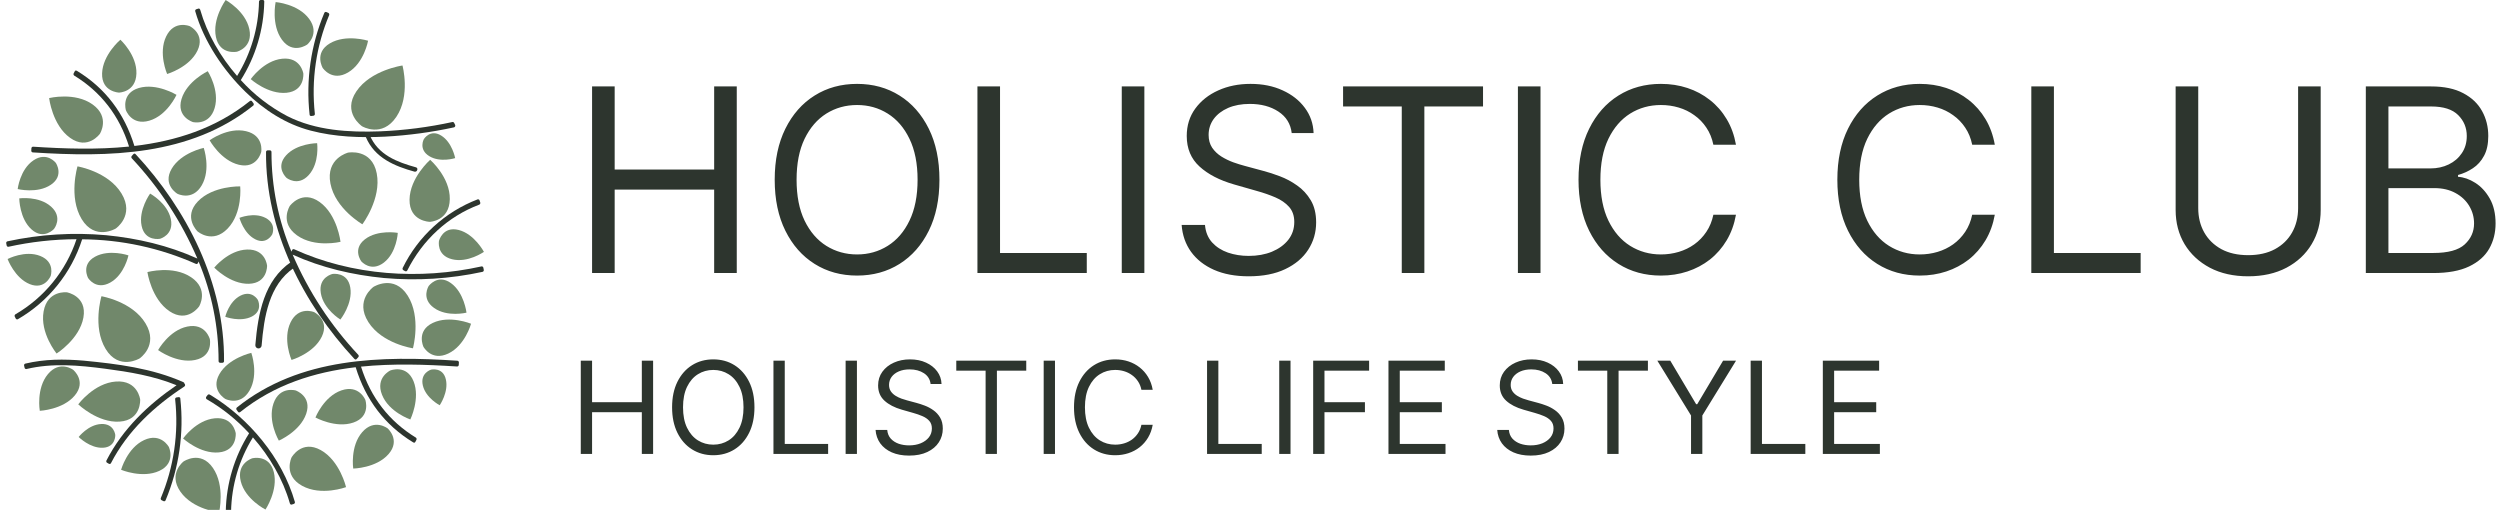 <?xml version="1.0" encoding="UTF-8"?> <svg xmlns="http://www.w3.org/2000/svg" width="152" height="31" viewBox="0 0 152 31" fill="none"> <g clip-path="url(#clip0_565_600)"> <path d="M13.129 2.253C12.894 1.143 13.72 0.002 13.72 0.002C13.72 0.002 14.92 0.657 15.159 1.771C15.398 2.886 14.407 3.144 14.407 3.144C14.407 3.144 13.363 3.364 13.129 2.253Z" fill="#71886B"></path> <path d="M8.61 13.734C8.406 12.763 9.127 11.77 9.127 11.77C9.127 11.77 10.181 12.346 10.386 13.316C10.59 14.286 9.731 14.517 9.731 14.517C9.731 14.517 8.815 14.704 8.61 13.734Z" fill="#71886B"></path> <path d="M17.389 9.451C18.051 8.712 19.282 8.705 19.282 8.705C19.282 8.705 19.441 9.896 18.778 10.635C18.116 11.374 17.422 10.814 17.422 10.814C17.422 10.814 16.726 10.19 17.389 9.451Z" fill="#71886B"></path> <path d="M22.187 14.549C22.972 13.943 24.185 14.158 24.185 14.158C24.185 14.158 24.125 15.359 23.34 15.964C22.555 16.57 21.972 15.896 21.972 15.896C21.972 15.896 21.403 15.156 22.187 14.549Z" fill="#71886B"></path> <path d="M27.413 17.21C28.221 17.787 28.363 19.01 28.363 19.01C28.363 19.01 27.198 19.298 26.39 18.722C25.582 18.146 26.063 17.392 26.063 17.392C26.063 17.392 26.605 16.634 27.413 17.21Z" fill="#71886B"></path> <path d="M21.298 17.484C21.46 18.467 20.695 19.428 20.695 19.428C20.695 19.428 19.668 18.806 19.506 17.827C19.343 16.848 20.215 16.657 20.215 16.657C20.215 16.657 21.136 16.505 21.298 17.484Z" fill="#71886B"></path> <path d="M27.883 13.981C28.844 14.224 29.422 15.312 29.422 15.312C29.422 15.312 28.44 16.005 27.48 15.761C26.519 15.518 26.691 14.643 26.691 14.643C26.691 14.643 26.921 13.738 27.883 13.981Z" fill="#71886B"></path> <path d="M5.776 15.609C6.649 15.129 7.81 15.527 7.81 15.527C7.81 15.527 7.567 16.704 6.698 17.183C5.83 17.662 5.358 16.906 5.358 16.906C5.358 16.906 4.907 16.091 5.776 15.609Z" fill="#71886B"></path> <path d="M1.811 17.276C0.89 16.906 0.462 15.748 0.462 15.748C0.462 15.748 1.527 15.193 2.449 15.563C3.37 15.933 3.081 16.776 3.081 16.776C3.081 16.776 2.732 17.645 1.811 17.276Z" fill="#71886B"></path> <path d="M3.093 11.233C2.272 11.789 1.075 11.495 1.075 11.495C1.075 11.495 1.212 10.302 2.035 9.749C2.858 9.196 3.395 9.906 3.395 9.906C3.395 9.906 3.916 10.678 3.093 11.233Z" fill="#71886B"></path> <path d="M1.923 13.953C1.182 13.298 1.171 12.061 1.171 12.061C1.171 12.061 2.361 11.9 3.102 12.56C3.843 13.22 3.285 13.917 3.285 13.917C3.285 13.917 2.664 14.613 1.923 13.953Z" fill="#71886B"></path> <path d="M11.035 6.024C11.363 4.933 12.631 4.329 12.631 4.329C12.631 4.329 13.374 5.484 13.05 6.571C12.726 7.658 11.734 7.423 11.734 7.423C11.734 7.423 10.711 7.111 11.035 6.024Z" fill="#71886B"></path> <path d="M17.144 2.418C16.474 1.502 16.758 0.126 16.758 0.126C16.758 0.126 18.128 0.235 18.797 1.148C19.466 2.06 18.677 2.708 18.677 2.708C18.677 2.708 17.813 3.334 17.144 2.418Z" fill="#71886B"></path> <path d="M17.419 5.641C16.29 5.75 15.245 4.811 15.245 4.811C15.245 4.811 16.03 3.684 17.159 3.57C18.287 3.457 18.442 4.465 18.442 4.465C18.442 4.465 18.548 5.527 17.419 5.641Z" fill="#71886B"></path> <path d="M20.057 2.636C21.034 2.059 22.379 2.476 22.379 2.476C22.379 2.476 22.14 3.829 21.163 4.405C20.186 4.982 19.621 4.132 19.621 4.132C19.621 4.132 19.081 3.212 20.057 2.636Z" fill="#71886B"></path> <path d="M21.668 5.554C22.541 4.257 24.47 3.982 24.47 3.982C24.47 3.982 24.969 5.811 24.096 7.107C23.223 8.404 22.013 7.677 22.013 7.677C22.013 7.677 20.79 6.85 21.668 5.554Z" fill="#71886B"></path> <path d="M4.963 13.318C4.154 11.977 4.712 10.115 4.712 10.115C4.712 10.115 6.58 10.427 7.39 11.768C8.2 13.108 7.035 13.897 7.035 13.897C7.035 13.897 5.773 14.657 4.963 13.318Z" fill="#71886B"></path> <path d="M24.789 17.977C25.623 19.299 25.107 21.176 25.107 21.176C25.107 21.176 23.232 20.904 22.394 19.58C21.557 18.256 22.706 17.443 22.706 17.443C22.706 17.443 23.952 16.653 24.789 17.977Z" fill="#71886B"></path> <path d="M6.42 21.212C5.612 19.872 6.168 18.011 6.168 18.011C6.168 18.011 8.038 18.322 8.848 19.662C9.658 21.002 8.488 21.793 8.488 21.793C8.488 21.793 7.23 22.552 6.42 21.212Z" fill="#71886B"></path> <path d="M22.906 10.544C23.203 12.081 22.033 13.636 22.033 13.636C22.033 13.636 20.387 12.697 20.09 11.16C19.793 9.623 21.164 9.279 21.164 9.279C21.164 9.279 22.61 9.007 22.906 10.544Z" fill="#71886B"></path> <path d="M12.005 3.08C11.512 4.102 10.162 4.499 10.162 4.499C10.162 4.499 9.61 3.241 10.101 2.219C10.592 1.196 11.534 1.589 11.534 1.589C11.534 1.589 12.496 2.057 12.005 3.08Z" fill="#71886B"></path> <path d="M19.566 20.466C19.075 21.488 17.725 21.885 17.725 21.885C17.725 21.885 17.172 20.627 17.664 19.605C18.156 18.582 19.097 18.976 19.097 18.976C19.097 18.976 20.056 19.443 19.566 20.466Z" fill="#71886B"></path> <path d="M13.341 22.742C13.905 21.76 15.28 21.454 15.28 21.454C15.28 21.454 15.741 22.747 15.178 23.733C14.615 24.719 13.704 24.258 13.704 24.258C13.704 24.258 12.777 23.728 13.341 22.742Z" fill="#71886B"></path> <path d="M26.314 19.633C27.338 19.146 28.64 19.683 28.64 19.683C28.64 19.683 28.28 21.008 27.255 21.495C26.23 21.982 25.745 21.084 25.745 21.084C25.745 21.084 25.289 20.12 26.314 19.633Z" fill="#71886B"></path> <path d="M18.616 25.16C18.247 26.233 16.954 26.79 16.954 26.79C16.954 26.79 16.258 25.605 16.627 24.532C16.996 23.459 17.977 23.739 17.977 23.739C17.977 23.739 18.984 24.087 18.616 25.16Z" fill="#71886B"></path> <path d="M21.486 25.691C20.414 26.062 19.179 25.384 19.179 25.384C19.179 25.384 19.683 24.107 20.756 23.736C21.829 23.365 22.212 24.311 22.212 24.311C22.212 24.311 22.559 25.324 21.486 25.691Z" fill="#71886B"></path> <path d="M9.689 28.628C8.661 29.108 7.362 28.563 7.362 28.563C7.362 28.563 7.731 27.239 8.758 26.759C9.785 26.279 10.268 27.179 10.268 27.179C10.268 27.179 10.719 28.148 9.689 28.628Z" fill="#71886B"></path> <path d="M13.3 27.507C12.17 27.61 11.132 26.659 11.132 26.659C11.132 26.659 11.925 25.542 13.055 25.433C14.185 25.324 14.332 26.339 14.332 26.339C14.332 26.339 14.429 27.403 13.3 27.507Z" fill="#71886B"></path> <path d="M16.648 28.707C16.924 29.808 16.142 30.979 16.142 30.979C16.142 30.979 14.913 30.365 14.638 29.264C14.363 28.163 15.338 27.864 15.338 27.864C15.338 27.864 16.373 27.603 16.648 28.707Z" fill="#71886B"></path> <path d="M25.145 23.184C25.566 24.238 24.948 25.503 24.948 25.503C24.948 25.503 23.648 25.06 23.228 24.006C22.807 22.953 23.733 22.524 23.733 22.524C23.733 22.524 24.724 22.13 25.145 23.184Z" fill="#71886B"></path> <path d="M23.625 27.608C22.88 28.464 21.476 28.489 21.476 28.489C21.476 28.489 21.278 27.13 22.022 26.275C22.766 25.421 23.571 26.048 23.571 26.048C23.571 26.048 24.371 26.752 23.625 27.608Z" fill="#71886B"></path> <path d="M6.207 4.459C6.245 3.325 7.319 2.415 7.319 2.415C7.319 2.415 8.332 3.343 8.294 4.477C8.256 5.611 7.235 5.63 7.235 5.63C7.235 5.63 6.169 5.592 6.207 4.459Z" fill="#71886B"></path> <path d="M8.44 5.35C9.532 5.031 10.732 5.767 10.732 5.767C10.732 5.767 10.168 7.018 9.079 7.337C7.99 7.656 7.652 6.692 7.652 6.692C7.652 6.692 7.352 5.677 8.44 5.35Z" fill="#71886B"></path> <path d="M14.529 10.019C13.424 9.76 12.745 8.529 12.745 8.529C12.745 8.529 13.853 7.717 14.958 7.976C16.062 8.234 15.883 9.238 15.883 9.238C15.883 9.238 15.634 10.278 14.529 10.019Z" fill="#71886B"></path> <path d="M15.135 17.254C14.001 17.286 13.026 16.272 13.026 16.272C13.026 16.272 13.89 15.203 15.024 15.172C16.158 15.14 16.238 16.155 16.238 16.155C16.238 16.155 16.269 17.221 15.135 17.254Z" fill="#71886B"></path> <path d="M10.436 10.262C11.009 9.279 12.387 8.991 12.387 8.991C12.387 8.991 12.836 10.289 12.265 11.269C11.693 12.249 10.785 11.781 10.785 11.781C10.785 11.781 9.864 11.244 10.436 10.262Z" fill="#71886B"></path> <path d="M11.861 21.887C10.749 22.116 9.612 21.285 9.612 21.285C9.612 21.285 10.277 20.084 11.388 19.855C12.499 19.625 12.758 20.619 12.758 20.619C12.758 20.619 12.972 21.659 11.861 21.887Z" fill="#71886B"></path> <path d="M4.55 24.041C3.826 24.914 2.419 24.977 2.419 24.977C2.419 24.977 2.187 23.623 2.911 22.75C3.634 21.877 4.45 22.486 4.45 22.486C4.45 22.486 5.275 23.168 4.55 24.041Z" fill="#71886B"></path> <path d="M15.513 14.546C14.812 14.188 14.558 13.245 14.558 13.245C14.558 13.245 15.438 12.884 16.138 13.245C16.838 13.607 16.551 14.25 16.551 14.25C16.551 14.25 16.212 14.905 15.513 14.546Z" fill="#71886B"></path> <path d="M26.824 8.242C27.494 8.653 27.674 9.613 27.674 9.613C27.674 9.613 26.768 9.904 26.098 9.493C25.428 9.081 25.77 8.459 25.77 8.459C25.77 8.459 26.156 7.829 26.824 8.242Z" fill="#71886B"></path> <path d="M27.108 23.069C27.288 23.833 26.734 24.639 26.734 24.639C26.734 24.639 25.888 24.202 25.709 23.438C25.53 22.674 26.209 22.474 26.209 22.474C26.209 22.474 26.934 22.303 27.108 23.069Z" fill="#71886B"></path> <path d="M6.258 27.224C5.472 27.261 4.782 26.569 4.782 26.569C4.782 26.569 5.366 25.817 6.152 25.78C6.938 25.743 7.009 26.445 7.009 26.445C7.009 26.445 7.044 27.186 6.258 27.224Z" fill="#71886B"></path> <path d="M15.311 19.246C14.61 19.605 13.696 19.26 13.696 19.26C13.696 19.26 13.915 18.334 14.619 17.976C15.323 17.618 15.674 18.229 15.674 18.229C15.674 18.229 16.01 18.884 15.311 19.246Z" fill="#71886B"></path> <path d="M4.26 8.38C3.177 7.605 2.987 5.963 2.987 5.963C2.987 5.963 4.558 5.579 5.635 6.354C6.713 7.129 6.072 8.138 6.072 8.138C6.072 8.138 5.342 9.155 4.26 8.38Z" fill="#71886B"></path> <path d="M5.072 19.304C4.84 20.613 3.441 21.494 3.441 21.494C3.441 21.494 2.418 20.248 2.651 18.937C2.883 17.626 4.07 17.773 4.07 17.773C4.07 17.773 5.304 17.993 5.072 19.304Z" fill="#71886B"></path> <path d="M12.943 28.446C13.699 29.537 13.322 31.149 13.322 31.149C13.322 31.149 11.72 30.982 10.964 29.887C10.207 28.791 11.155 28.061 11.155 28.061C11.155 28.061 12.186 27.35 12.943 28.446Z" fill="#71886B"></path> <path d="M10.303 18.922C9.199 18.179 8.962 16.544 8.962 16.544C8.962 16.544 10.515 16.114 11.62 16.856C12.724 17.598 12.109 18.626 12.109 18.626C12.109 18.626 11.408 19.665 10.303 18.922Z" fill="#71886B"></path> <path d="M7.278 25.634C5.95 25.727 4.757 24.584 4.757 24.584C4.757 24.584 5.717 23.289 7.049 23.197C8.381 23.104 8.522 24.288 8.522 24.288C8.522 24.288 8.605 25.542 7.278 25.634Z" fill="#71886B"></path> <path d="M19.499 27.364C20.664 28.009 21.04 29.618 21.04 29.618C21.04 29.618 19.531 30.18 18.366 29.535C17.201 28.89 17.727 27.812 17.727 27.812C17.727 27.812 18.335 26.719 19.499 27.364Z" fill="#71886B"></path> <path d="M12.031 12.244C12.954 11.284 14.605 11.332 14.605 11.332C14.605 11.332 14.762 12.936 13.841 13.896C12.921 14.857 12.013 14.072 12.013 14.072C12.013 14.072 11.108 13.209 12.031 12.244Z" fill="#71886B"></path> <path d="M19.436 12.284C20.516 13.061 20.703 14.703 20.703 14.703C20.703 14.703 19.138 15.085 18.056 14.308C16.975 13.531 17.62 12.522 17.62 12.522C17.62 12.522 18.355 11.507 19.436 12.284Z" fill="#71886B"></path> <path d="M24.9 12.14C24.916 10.807 26.154 9.716 26.154 9.716C26.154 9.716 27.37 10.777 27.348 12.108C27.326 13.44 26.135 13.488 26.135 13.488C26.135 13.488 24.883 13.47 24.9 12.14Z" fill="#71886B"></path> <path d="M29.414 16.41L29.388 16.278C29.384 16.253 29.37 16.23 29.349 16.215C29.329 16.2 29.304 16.194 29.279 16.197C25.525 17.028 21.42 16.767 17.879 15.152C17.867 15.148 17.855 15.146 17.842 15.147C17.829 15.148 17.817 15.151 17.805 15.157C17.794 15.162 17.783 15.17 17.775 15.18C17.766 15.189 17.76 15.2 17.756 15.213L17.72 15.301C16.917 13.385 16.505 11.328 16.506 9.25C16.509 9.224 16.501 9.198 16.485 9.178C16.469 9.158 16.446 9.144 16.42 9.141H16.279C16.253 9.14 16.228 9.149 16.208 9.166C16.189 9.183 16.177 9.208 16.175 9.233C16.131 14.002 18.452 18.491 21.543 21.817L21.563 21.833C21.57 21.841 21.579 21.848 21.589 21.852C21.599 21.857 21.61 21.859 21.621 21.859C21.632 21.859 21.642 21.857 21.652 21.852C21.663 21.848 21.671 21.841 21.679 21.833L21.778 21.724C21.797 21.706 21.809 21.681 21.811 21.655C21.813 21.629 21.806 21.602 21.79 21.581C20.114 19.796 18.762 17.733 17.794 15.484C19.561 16.282 21.439 16.718 23.346 16.903C25.35 17.082 27.369 16.956 29.335 16.529C29.361 16.523 29.384 16.507 29.399 16.485C29.413 16.463 29.419 16.436 29.414 16.41Z" fill="#2D352E"></path> <path d="M24.485 16.287C24.473 16.31 24.471 16.337 24.477 16.363C24.484 16.388 24.499 16.41 24.521 16.425L24.63 16.486C24.644 16.495 24.661 16.499 24.677 16.498C24.695 16.499 24.712 16.495 24.727 16.486C24.741 16.477 24.753 16.464 24.76 16.448C25.703 14.571 27.247 13.156 29.137 12.443C29.161 12.434 29.18 12.415 29.192 12.393C29.204 12.37 29.207 12.343 29.201 12.318C29.187 12.275 29.174 12.233 29.16 12.19C29.157 12.178 29.151 12.166 29.143 12.156C29.135 12.146 29.126 12.138 29.115 12.131C29.104 12.125 29.091 12.121 29.079 12.119C29.066 12.117 29.053 12.118 29.041 12.121C27.051 12.885 25.424 14.373 24.485 16.287Z" fill="#2D352E"></path> <path d="M18.909 7.052C18.919 7.053 18.93 7.053 18.94 7.052L19.066 7.034C19.092 7.028 19.114 7.012 19.128 6.99C19.142 6.968 19.148 6.942 19.143 6.916C18.92 4.874 19.22 2.808 20.016 0.913C20.024 0.888 20.022 0.861 20.012 0.837C20.002 0.813 19.983 0.794 19.959 0.782L19.839 0.73C19.815 0.722 19.788 0.723 19.765 0.734C19.742 0.746 19.724 0.766 19.716 0.79C18.899 2.741 18.592 4.868 18.824 6.971C18.824 6.982 18.827 6.992 18.831 7.002C18.836 7.012 18.842 7.021 18.85 7.029C18.858 7.036 18.867 7.042 18.877 7.046C18.887 7.05 18.898 7.052 18.909 7.052Z" fill="#2D352E"></path> <path d="M27.806 21.932C23.209 21.632 18.237 21.698 14.399 24.778C14.38 24.796 14.369 24.821 14.367 24.847C14.364 24.873 14.372 24.899 14.387 24.921L14.474 25.039C14.484 25.056 14.501 25.068 14.52 25.074C14.539 25.079 14.559 25.077 14.577 25.068C14.588 25.064 14.599 25.058 14.608 25.051C16.688 23.383 19.112 22.623 21.625 22.327C22.235 24.314 23.398 25.846 25.118 26.894C25.125 26.898 25.133 26.901 25.14 26.904C25.15 26.91 25.16 26.913 25.171 26.915C25.182 26.916 25.192 26.915 25.203 26.912C25.213 26.909 25.223 26.904 25.231 26.896C25.239 26.889 25.245 26.88 25.25 26.87L25.313 26.752C25.327 26.73 25.332 26.703 25.328 26.677C25.324 26.651 25.31 26.627 25.29 26.61C23.663 25.616 22.54 24.173 21.95 22.291C23.887 22.094 25.871 22.158 27.783 22.283C27.796 22.284 27.81 22.283 27.822 22.279C27.835 22.275 27.847 22.269 27.857 22.26C27.867 22.252 27.876 22.241 27.882 22.229C27.888 22.217 27.891 22.204 27.892 22.191C27.892 22.141 27.899 22.092 27.901 22.041C27.902 22.028 27.901 22.015 27.896 22.002C27.892 21.989 27.885 21.977 27.877 21.967C27.868 21.956 27.857 21.948 27.845 21.942C27.833 21.936 27.819 21.933 27.806 21.932Z" fill="#2D352E"></path> <path d="M12.842 24.043L12.755 23.994C12.745 23.987 12.733 23.982 12.721 23.979C12.709 23.976 12.696 23.976 12.684 23.978C12.671 23.98 12.659 23.985 12.649 23.992C12.638 23.999 12.629 24.008 12.622 24.018L12.539 24.127C12.525 24.149 12.52 24.176 12.524 24.202C12.528 24.228 12.542 24.252 12.562 24.269C13.524 24.825 14.395 25.524 15.146 26.343C14.249 27.766 13.758 29.407 13.727 31.09C13.725 31.1 13.725 31.11 13.727 31.12C13.727 31.142 13.737 31.162 13.752 31.177C13.768 31.192 13.789 31.2 13.811 31.2H13.945C13.971 31.201 13.996 31.192 14.016 31.175C14.035 31.157 14.047 31.133 14.049 31.107C14.078 29.51 14.537 27.951 15.377 26.593C16.397 27.759 17.207 29.146 17.622 30.598C17.636 30.646 17.68 30.697 17.731 30.68L17.853 30.642C17.879 30.636 17.901 30.62 17.915 30.598C17.93 30.576 17.935 30.549 17.93 30.523C17.153 27.811 15.115 25.433 12.842 24.043Z" fill="#2D352E"></path> <path d="M13.29 21.948C13.287 21.974 13.295 21.999 13.311 22.02C13.327 22.04 13.351 22.053 13.376 22.057H13.517C13.53 22.058 13.543 22.056 13.555 22.052C13.567 22.048 13.578 22.041 13.588 22.033C13.598 22.024 13.606 22.014 13.611 22.002C13.617 21.991 13.62 21.978 13.621 21.965C13.665 17.197 11.344 12.706 8.253 9.382C8.247 9.376 8.24 9.37 8.233 9.365C8.226 9.357 8.217 9.35 8.207 9.346C8.197 9.341 8.186 9.339 8.175 9.339C8.164 9.339 8.154 9.341 8.144 9.346C8.134 9.35 8.125 9.357 8.118 9.365L8.018 9.475C7.999 9.493 7.988 9.517 7.985 9.544C7.983 9.57 7.991 9.596 8.006 9.617C9.682 11.404 11.033 13.468 12 15.719C10.233 14.92 8.356 14.485 6.448 14.3C4.443 14.12 2.422 14.245 0.454 14.672C0.429 14.678 0.406 14.694 0.392 14.716C0.378 14.738 0.373 14.765 0.378 14.791L0.404 14.922C0.408 14.947 0.422 14.97 0.442 14.985C0.462 15.001 0.488 15.007 0.513 15.004C1.873 14.704 3.26 14.55 4.652 14.544C4.013 16.467 2.693 18.09 0.941 19.108C0.919 19.121 0.902 19.142 0.893 19.167C0.885 19.192 0.885 19.219 0.895 19.243L0.954 19.363C0.96 19.375 0.967 19.385 0.976 19.394C0.985 19.402 0.996 19.409 1.008 19.414C1.02 19.418 1.033 19.42 1.045 19.42C1.058 19.419 1.071 19.416 1.082 19.411C2.945 18.333 4.339 16.6 4.995 14.55C7.38 14.566 9.736 15.076 11.915 16.046C11.927 16.05 11.94 16.052 11.952 16.052C11.965 16.051 11.978 16.048 11.989 16.042C12.001 16.037 12.011 16.029 12.019 16.019C12.028 16.009 12.034 15.998 12.038 15.986L12.074 15.898C12.877 17.814 13.291 19.87 13.29 21.948Z" fill="#2D352E"></path> <path d="M10.882 24.147C10.872 24.146 10.862 24.146 10.852 24.147L10.725 24.165C10.7 24.171 10.678 24.187 10.664 24.209C10.649 24.23 10.644 24.257 10.649 24.283C10.872 26.325 10.571 28.391 9.776 30.286C9.768 30.311 9.769 30.338 9.78 30.362C9.79 30.386 9.809 30.405 9.832 30.417L9.948 30.472C9.96 30.477 9.973 30.478 9.985 30.478C9.998 30.477 10.01 30.474 10.022 30.468C10.033 30.462 10.043 30.455 10.052 30.445C10.06 30.436 10.066 30.424 10.07 30.412C10.887 28.461 11.194 26.335 10.963 24.232C10.963 24.221 10.962 24.211 10.958 24.2C10.954 24.19 10.948 24.181 10.941 24.173C10.933 24.165 10.924 24.159 10.914 24.154C10.904 24.15 10.893 24.148 10.882 24.147Z" fill="#2D352E"></path> <path d="M1.991 9.266C6.588 9.566 11.56 9.497 15.398 6.42C15.416 6.402 15.428 6.377 15.43 6.351C15.432 6.325 15.425 6.299 15.409 6.277L15.323 6.16C15.313 6.142 15.297 6.13 15.277 6.124C15.258 6.119 15.237 6.121 15.22 6.13C15.209 6.134 15.198 6.139 15.189 6.146C13.109 7.815 10.685 8.575 8.172 8.875C7.562 6.888 6.4 5.356 4.679 4.308L4.656 4.299C4.647 4.293 4.637 4.289 4.626 4.288C4.615 4.286 4.604 4.287 4.594 4.29C4.584 4.294 4.574 4.299 4.566 4.306C4.558 4.314 4.552 4.323 4.547 4.332C4.525 4.372 4.505 4.411 4.484 4.45C4.47 4.473 4.465 4.5 4.469 4.526C4.473 4.552 4.487 4.575 4.507 4.592C6.134 5.587 7.257 7.029 7.847 8.911C5.909 9.109 3.926 9.044 2.013 8.919C1.987 8.918 1.962 8.927 1.943 8.944C1.924 8.962 1.912 8.986 1.91 9.012C1.91 9.061 1.904 9.111 1.902 9.16C1.9 9.186 1.908 9.211 1.925 9.231C1.942 9.251 1.965 9.263 1.991 9.266Z" fill="#2D352E"></path> <path d="M14.928 5.588C16.063 6.697 17.383 7.547 18.887 7.941C20.364 8.328 21.908 8.384 23.421 8.307C24.828 8.231 26.227 8.042 27.605 7.743C27.619 7.739 27.632 7.731 27.643 7.722C27.655 7.712 27.664 7.7 27.671 7.686C27.677 7.673 27.68 7.658 27.681 7.643C27.682 7.628 27.679 7.613 27.674 7.599L27.613 7.475C27.61 7.466 27.604 7.458 27.597 7.451C27.587 7.437 27.574 7.427 27.558 7.421C27.543 7.415 27.526 7.414 27.51 7.418C26.064 7.734 24.593 7.923 23.114 7.985C21.228 8.057 19.197 7.939 17.47 7.061C16.405 6.502 15.447 5.76 14.64 4.868C15.542 3.443 16.035 1.797 16.067 0.111C16.068 0.101 16.068 0.09 16.067 0.08C16.066 0.059 16.057 0.038 16.041 0.023C16.025 0.008 16.005 0 15.983 0.001H15.856C15.843 -0.001 15.829 0.001 15.817 0.004C15.804 0.008 15.792 0.015 15.782 0.024C15.772 0.032 15.763 0.043 15.757 0.055C15.751 0.067 15.748 0.08 15.747 0.093C15.718 1.694 15.258 3.256 14.415 4.617C13.393 3.442 12.587 2.043 12.176 0.603C12.162 0.555 12.118 0.505 12.067 0.521L11.944 0.559C11.919 0.565 11.897 0.581 11.883 0.603C11.868 0.625 11.863 0.652 11.868 0.677C12.397 2.537 13.593 4.288 14.928 5.588Z" fill="#2D352E"></path> <path d="M11.216 23.327C11.214 23.308 11.208 23.289 11.197 23.273C11.185 23.258 11.17 23.245 11.152 23.237C9.242 22.387 7.133 22.125 5.086 21.927C3.892 21.824 2.713 21.828 1.54 22.107C1.515 22.113 1.493 22.129 1.478 22.151C1.464 22.173 1.459 22.199 1.464 22.225C1.473 22.269 1.483 22.312 1.494 22.357C1.498 22.382 1.512 22.405 1.532 22.42C1.552 22.435 1.578 22.442 1.603 22.438C3.19 22.059 4.799 22.209 6.398 22.419C7.874 22.613 9.345 22.856 10.735 23.423C9.018 24.597 7.468 26.066 6.478 27.987C6.455 28.029 6.45 28.096 6.501 28.128L6.61 28.192C6.62 28.199 6.632 28.204 6.644 28.207C6.657 28.21 6.669 28.21 6.682 28.208C6.694 28.206 6.706 28.201 6.717 28.194C6.727 28.187 6.736 28.177 6.743 28.167C7.768 26.178 9.403 24.682 11.202 23.505C11.217 23.496 11.229 23.484 11.239 23.469C11.248 23.454 11.254 23.437 11.255 23.42C11.256 23.403 11.253 23.385 11.247 23.369C11.24 23.353 11.229 23.338 11.216 23.327Z" fill="#2D352E"></path> <path d="M17.698 15.927C16.061 17.04 15.686 19.057 15.525 20.977C15.523 21.002 15.526 21.027 15.533 21.051C15.54 21.075 15.553 21.097 15.569 21.116C15.585 21.136 15.604 21.152 15.627 21.163C15.649 21.175 15.673 21.182 15.698 21.185C15.723 21.187 15.748 21.184 15.773 21.177C15.796 21.169 15.819 21.157 15.838 21.141C15.857 21.125 15.873 21.105 15.885 21.083C15.897 21.061 15.904 21.037 15.906 21.012C16.051 19.265 16.357 17.318 17.862 16.292C18.066 16.154 17.906 15.785 17.698 15.927Z" fill="#2D352E"></path> <path d="M22.24 8.325C22.773 9.606 24.002 10.103 25.2 10.436C25.363 10.48 25.455 10.217 25.292 10.174C24.16 9.859 22.983 9.425 22.477 8.209C22.409 8.045 22.171 8.164 22.24 8.329V8.325Z" fill="#2D352E"></path> <path d="M35.998 16.6V5.255H37.372V10.307H43.421V5.255H44.795V16.6H43.421V11.526H37.372V16.6H35.998ZM57.118 10.927C57.118 12.124 56.902 13.158 56.47 14.03C56.038 14.901 55.445 15.573 54.692 16.046C53.938 16.519 53.078 16.755 52.11 16.755C51.143 16.755 50.282 16.519 49.529 16.046C48.775 15.573 48.183 14.901 47.751 14.03C47.318 13.158 47.102 12.124 47.102 10.927C47.102 9.731 47.318 8.697 47.751 7.825C48.183 6.954 48.775 6.281 49.529 5.809C50.282 5.336 51.143 5.1 52.11 5.1C53.078 5.1 53.938 5.336 54.692 5.809C55.445 6.281 56.038 6.954 56.47 7.825C56.902 8.697 57.118 9.731 57.118 10.927ZM55.789 10.927C55.789 9.945 55.624 9.116 55.296 8.44C54.971 7.764 54.529 7.253 53.972 6.905C53.418 6.558 52.797 6.385 52.11 6.385C51.423 6.385 50.801 6.558 50.243 6.905C49.689 7.253 49.248 7.764 48.919 8.44C48.594 9.116 48.432 9.945 48.432 10.927C48.432 11.91 48.594 12.739 48.919 13.415C49.248 14.091 49.689 14.602 50.243 14.949C50.801 15.296 51.423 15.47 52.11 15.47C52.797 15.47 53.418 15.296 53.972 14.949C54.529 14.602 54.971 14.091 55.296 13.415C55.624 12.739 55.789 11.91 55.789 10.927ZM59.428 16.6V5.255H60.802V15.381H66.076V16.6H59.428ZM69.577 5.255V16.6H68.203V5.255H69.577ZM78.536 8.091C78.47 7.53 78.2 7.094 77.728 6.784C77.255 6.473 76.675 6.318 75.988 6.318C75.486 6.318 75.046 6.4 74.67 6.562C74.297 6.725 74.005 6.948 73.794 7.232C73.588 7.517 73.484 7.84 73.484 8.202C73.484 8.505 73.556 8.765 73.7 8.983C73.848 9.197 74.036 9.376 74.265 9.52C74.494 9.661 74.734 9.777 74.985 9.869C75.237 9.958 75.467 10.03 75.678 10.085L76.83 10.396C77.126 10.473 77.454 10.58 77.816 10.717C78.182 10.854 78.531 11.04 78.863 11.276C79.199 11.509 79.476 11.808 79.694 12.174C79.912 12.539 80.021 12.988 80.021 13.52C80.021 14.133 79.86 14.687 79.539 15.182C79.221 15.677 78.756 16.07 78.143 16.362C77.534 16.654 76.793 16.799 75.922 16.799C75.109 16.799 74.406 16.668 73.811 16.406C73.22 16.144 72.755 15.778 72.415 15.309C72.079 14.84 71.889 14.296 71.844 13.675H73.263C73.299 14.104 73.444 14.458 73.695 14.739C73.949 15.016 74.271 15.223 74.659 15.359C75.05 15.492 75.471 15.559 75.922 15.559C76.446 15.559 76.917 15.474 77.334 15.304C77.752 15.13 78.082 14.89 78.326 14.584C78.57 14.273 78.692 13.912 78.692 13.498C78.692 13.121 78.586 12.815 78.376 12.578C78.165 12.342 77.888 12.15 77.545 12.002C77.201 11.854 76.83 11.725 76.431 11.614L75.035 11.215C74.149 10.961 73.447 10.597 72.93 10.124C72.413 9.651 72.154 9.033 72.154 8.268C72.154 7.633 72.326 7.079 72.67 6.606C73.017 6.13 73.482 5.761 74.066 5.498C74.653 5.232 75.308 5.1 76.032 5.1C76.764 5.1 77.414 5.231 77.982 5.493C78.551 5.751 79.002 6.106 79.334 6.556C79.67 7.007 79.847 7.519 79.866 8.091H78.536ZM81.659 6.473V5.255H90.168V6.473H86.601V16.6H85.227V6.473H81.659ZM93.663 5.255V16.6H92.289V5.255H93.663ZM105.547 8.8H104.173C104.092 8.405 103.95 8.058 103.746 7.759C103.547 7.459 103.303 7.208 103.015 7.005C102.731 6.798 102.415 6.643 102.068 6.54C101.721 6.436 101.359 6.385 100.982 6.385C100.295 6.385 99.673 6.558 99.115 6.905C98.561 7.253 98.12 7.764 97.791 8.44C97.466 9.116 97.304 9.945 97.304 10.927C97.304 11.91 97.466 12.739 97.791 13.415C98.12 14.091 98.561 14.602 99.115 14.949C99.673 15.296 100.295 15.47 100.982 15.47C101.359 15.47 101.721 15.418 102.068 15.315C102.415 15.211 102.731 15.058 103.015 14.855C103.303 14.648 103.547 14.395 103.746 14.096C103.95 13.793 104.092 13.446 104.173 13.055H105.547C105.443 13.634 105.255 14.153 104.982 14.611C104.709 15.069 104.369 15.459 103.963 15.78C103.556 16.098 103.1 16.34 102.594 16.506C102.092 16.672 101.555 16.755 100.982 16.755C100.015 16.755 99.154 16.519 98.401 16.046C97.647 15.573 97.054 14.901 96.622 14.03C96.19 13.158 95.974 12.124 95.974 10.927C95.974 9.731 96.19 8.697 96.622 7.825C97.054 6.954 97.647 6.281 98.401 5.809C99.154 5.336 100.015 5.1 100.982 5.1C101.555 5.1 102.092 5.183 102.594 5.349C103.1 5.515 103.556 5.759 103.963 6.08C104.369 6.398 104.709 6.785 104.982 7.243C105.255 7.698 105.443 8.217 105.547 8.8ZM121.284 8.8H119.91C119.829 8.405 119.687 8.058 119.484 7.759C119.284 7.459 119.04 7.208 118.752 7.005C118.468 6.798 118.152 6.643 117.805 6.54C117.458 6.436 117.096 6.385 116.719 6.385C116.032 6.385 115.41 6.558 114.852 6.905C114.298 7.253 113.857 7.764 113.528 8.44C113.203 9.116 113.041 9.945 113.041 10.927C113.041 11.91 113.203 12.739 113.528 13.415C113.857 14.091 114.298 14.602 114.852 14.949C115.41 15.296 116.032 15.47 116.719 15.47C117.096 15.47 117.458 15.418 117.805 15.315C118.152 15.211 118.468 15.058 118.752 14.855C119.04 14.648 119.284 14.395 119.484 14.096C119.687 13.793 119.829 13.446 119.91 13.055H121.284C121.181 13.634 120.992 14.153 120.719 14.611C120.446 15.069 120.106 15.459 119.7 15.78C119.293 16.098 118.837 16.34 118.331 16.506C117.829 16.672 117.292 16.755 116.719 16.755C115.752 16.755 114.891 16.519 114.138 16.046C113.384 15.573 112.792 14.901 112.359 14.03C111.927 13.158 111.711 12.124 111.711 10.927C111.711 9.731 111.927 8.697 112.359 7.825C112.792 6.954 113.384 6.281 114.138 5.809C114.891 5.336 115.752 5.1 116.719 5.1C117.292 5.1 117.829 5.183 118.331 5.349C118.837 5.515 119.293 5.759 119.7 6.08C120.106 6.398 120.446 6.785 120.719 7.243C120.992 7.698 121.181 8.217 121.284 8.8ZM123.504 16.6V5.255H124.878V15.381H130.152V16.6H123.504ZM139.725 5.255H141.098V12.767C141.098 13.542 140.916 14.235 140.55 14.844C140.188 15.45 139.677 15.928 139.015 16.279C138.354 16.626 137.579 16.799 136.689 16.799C135.799 16.799 135.023 16.626 134.362 16.279C133.701 15.928 133.188 15.45 132.822 14.844C132.46 14.235 132.279 13.542 132.279 12.767V5.255H133.653V12.656C133.653 13.21 133.775 13.703 134.019 14.135C134.262 14.563 134.609 14.901 135.06 15.149C135.514 15.392 136.057 15.514 136.689 15.514C137.32 15.514 137.863 15.392 138.317 15.149C138.772 14.901 139.119 14.563 139.359 14.135C139.603 13.703 139.725 13.21 139.725 12.656V5.255ZM143.842 16.6V5.255H147.808C148.599 5.255 149.251 5.391 149.764 5.665C150.277 5.934 150.66 6.298 150.911 6.756C151.162 7.21 151.287 7.714 151.287 8.268C151.287 8.756 151.201 9.158 151.027 9.476C150.857 9.794 150.632 10.045 150.351 10.229C150.074 10.414 149.773 10.551 149.448 10.639V10.75C149.795 10.772 150.144 10.894 150.495 11.116C150.846 11.337 151.14 11.655 151.376 12.069C151.612 12.482 151.731 12.988 151.731 13.586C151.731 14.155 151.601 14.667 151.343 15.121C151.084 15.575 150.676 15.935 150.119 16.201C149.561 16.467 148.835 16.6 147.941 16.6H143.842ZM145.216 15.381H147.941C148.839 15.381 149.476 15.208 149.853 14.861C150.233 14.51 150.423 14.085 150.423 13.586C150.423 13.202 150.325 12.848 150.13 12.523C149.934 12.194 149.655 11.932 149.293 11.736C148.931 11.537 148.503 11.437 148.008 11.437H145.216V15.381ZM145.216 10.24H147.764C148.178 10.24 148.551 10.159 148.883 9.997C149.219 9.834 149.485 9.605 149.681 9.31C149.88 9.014 149.98 8.667 149.98 8.268C149.98 7.77 149.806 7.347 149.459 7C149.112 6.649 148.562 6.473 147.808 6.473H145.216V10.24Z" fill="#2D352E"></path> <path d="M35.311 27.6V21.927H35.998V24.453H39.023V21.927H39.709V27.6H39.023V25.063H35.998V27.6H35.311ZM45.871 24.764C45.871 25.362 45.763 25.879 45.547 26.315C45.331 26.751 45.035 27.087 44.658 27.323C44.281 27.559 43.851 27.678 43.367 27.678C42.883 27.678 42.453 27.559 42.076 27.323C41.7 27.087 41.403 26.751 41.187 26.315C40.971 25.879 40.863 25.362 40.863 24.764C40.863 24.165 40.971 23.648 41.187 23.213C41.403 22.777 41.7 22.441 42.076 22.204C42.453 21.968 42.883 21.85 43.367 21.85C43.851 21.85 44.281 21.968 44.658 22.204C45.035 22.441 45.331 22.777 45.547 23.213C45.763 23.648 45.871 24.165 45.871 24.764ZM45.206 24.764C45.206 24.273 45.124 23.858 44.96 23.52C44.797 23.182 44.577 22.926 44.298 22.753C44.021 22.579 43.711 22.492 43.367 22.492C43.024 22.492 42.712 22.579 42.434 22.753C42.157 22.926 41.936 23.182 41.772 23.52C41.609 23.858 41.528 24.273 41.528 24.764C41.528 25.255 41.609 25.669 41.772 26.007C41.936 26.345 42.157 26.601 42.434 26.775C42.712 26.948 43.024 27.035 43.367 27.035C43.711 27.035 44.021 26.948 44.298 26.775C44.577 26.601 44.797 26.345 44.96 26.007C45.124 25.669 45.206 25.255 45.206 24.764ZM47.026 27.6V21.927H47.713V26.991H50.35V27.6H47.026ZM52.101 21.927V27.6H51.414V21.927H52.101ZM56.58 23.346C56.547 23.065 56.412 22.847 56.176 22.692C55.939 22.537 55.65 22.459 55.306 22.459C55.055 22.459 54.835 22.5 54.647 22.581C54.46 22.662 54.314 22.774 54.209 22.916C54.106 23.058 54.054 23.22 54.054 23.401C54.054 23.552 54.09 23.683 54.162 23.791C54.236 23.899 54.33 23.988 54.445 24.06C54.559 24.13 54.679 24.189 54.805 24.235C54.93 24.279 55.046 24.315 55.151 24.343L55.727 24.498C55.875 24.537 56.039 24.59 56.22 24.659C56.403 24.727 56.577 24.82 56.744 24.938C56.912 25.055 57.05 25.204 57.159 25.387C57.268 25.57 57.322 25.794 57.322 26.06C57.322 26.367 57.242 26.644 57.081 26.891C56.923 27.138 56.69 27.335 56.383 27.481C56.079 27.627 55.709 27.7 55.273 27.7C54.867 27.7 54.515 27.634 54.217 27.503C53.922 27.372 53.689 27.189 53.519 26.955C53.351 26.72 53.256 26.448 53.234 26.138H53.943C53.962 26.352 54.034 26.529 54.159 26.669C54.287 26.808 54.447 26.911 54.641 26.98C54.837 27.046 55.047 27.079 55.273 27.079C55.535 27.079 55.77 27.037 55.979 26.952C56.188 26.865 56.353 26.745 56.475 26.592C56.597 26.437 56.658 26.256 56.658 26.049C56.658 25.861 56.605 25.707 56.5 25.589C56.395 25.471 56.256 25.375 56.084 25.301C55.913 25.227 55.727 25.163 55.528 25.107L54.83 24.908C54.386 24.78 54.036 24.599 53.777 24.362C53.519 24.126 53.389 23.816 53.389 23.434C53.389 23.117 53.475 22.84 53.647 22.603C53.82 22.365 54.053 22.18 54.345 22.049C54.639 21.916 54.966 21.85 55.328 21.85C55.694 21.85 56.019 21.915 56.303 22.047C56.587 22.176 56.813 22.353 56.979 22.578C57.147 22.804 57.236 23.059 57.245 23.346H56.58ZM58.142 22.537V21.927H62.396V22.537H60.612V27.6H59.925V22.537H58.142ZM64.143 21.927V27.6H63.456V21.927H64.143ZM70.085 23.7H69.398C69.358 23.503 69.287 23.329 69.185 23.179C69.085 23.03 68.964 22.904 68.82 22.803C68.677 22.699 68.519 22.622 68.346 22.57C68.172 22.518 67.991 22.492 67.803 22.492C67.46 22.492 67.148 22.579 66.87 22.753C66.593 22.926 66.372 23.182 66.208 23.52C66.045 23.858 65.964 24.273 65.964 24.764C65.964 25.255 66.045 25.669 66.208 26.007C66.372 26.345 66.593 26.601 66.87 26.775C67.148 26.948 67.46 27.035 67.803 27.035C67.991 27.035 68.172 27.009 68.346 26.957C68.519 26.906 68.677 26.829 68.82 26.728C68.964 26.624 69.085 26.498 69.185 26.348C69.287 26.197 69.358 26.023 69.398 25.827H70.085C70.034 26.117 69.94 26.377 69.803 26.606C69.666 26.835 69.496 27.029 69.293 27.19C69.09 27.349 68.862 27.47 68.609 27.553C68.358 27.636 68.089 27.678 67.803 27.678C67.319 27.678 66.889 27.559 66.512 27.323C66.136 27.087 65.839 26.751 65.623 26.315C65.407 25.879 65.299 25.362 65.299 24.764C65.299 24.165 65.407 23.648 65.623 23.213C65.839 22.777 66.136 22.441 66.512 22.204C66.889 21.968 67.319 21.85 67.803 21.85C68.089 21.85 68.358 21.891 68.609 21.974C68.862 22.058 69.09 22.179 69.293 22.34C69.496 22.499 69.666 22.693 69.803 22.922C69.94 23.149 70.034 23.408 70.085 23.7ZM73.389 27.6V21.927H74.076V26.991H76.713V27.6H73.389ZM78.464 21.927V27.6H77.777V21.927H78.464ZM79.841 27.6V21.927H83.242V22.537H80.528V24.453H82.988V25.063H80.528V27.6H79.841ZM84.419 27.6V21.927H87.843V22.537H85.106V24.453H87.665V25.063H85.106V26.991H87.887V27.6H84.419ZM94.377 23.346C94.343 23.065 94.209 22.847 93.972 22.692C93.736 22.537 93.446 22.459 93.103 22.459C92.851 22.459 92.632 22.5 92.443 22.581C92.257 22.662 92.111 22.774 92.006 22.916C91.902 23.058 91.85 23.22 91.85 23.401C91.85 23.552 91.886 23.683 91.959 23.791C92.032 23.899 92.127 23.988 92.241 24.06C92.356 24.13 92.476 24.189 92.601 24.235C92.727 24.279 92.842 24.315 92.947 24.343L93.523 24.498C93.671 24.537 93.836 24.59 94.017 24.659C94.199 24.727 94.374 24.82 94.54 24.938C94.708 25.055 94.847 25.204 94.956 25.387C95.064 25.57 95.119 25.794 95.119 26.06C95.119 26.367 95.039 26.644 94.878 26.891C94.719 27.138 94.487 27.335 94.18 27.481C93.875 27.627 93.505 27.7 93.069 27.7C92.663 27.7 92.311 27.634 92.014 27.503C91.719 27.372 91.486 27.189 91.316 26.955C91.148 26.72 91.053 26.448 91.031 26.138H91.74C91.758 26.352 91.83 26.529 91.956 26.669C92.083 26.808 92.244 26.911 92.438 26.98C92.633 27.046 92.844 27.079 93.069 27.079C93.332 27.079 93.567 27.037 93.776 26.952C93.984 26.865 94.15 26.745 94.271 26.592C94.393 26.437 94.454 26.256 94.454 26.049C94.454 25.861 94.402 25.707 94.296 25.589C94.191 25.471 94.053 25.375 93.881 25.301C93.709 25.227 93.523 25.163 93.324 25.107L92.626 24.908C92.183 24.78 91.832 24.599 91.573 24.362C91.315 24.126 91.186 23.816 91.186 23.434C91.186 23.117 91.272 22.84 91.443 22.603C91.617 22.365 91.85 22.18 92.141 22.049C92.435 21.916 92.763 21.85 93.125 21.85C93.49 21.85 93.815 21.915 94.1 22.047C94.384 22.176 94.609 22.353 94.775 22.578C94.944 22.804 95.032 23.059 95.041 23.346H94.377ZM95.938 22.537V21.927H100.193V22.537H98.409V27.6H97.722V22.537H95.938ZM100.765 21.927H101.552L103.125 24.575H103.192L104.765 21.927H105.552L103.502 25.262V27.6H102.815V25.262L100.765 21.927ZM106.44 27.6V21.927H107.127V26.991H109.764V27.6H106.44ZM110.828 27.6V21.927H114.251V22.537H111.515V24.453H114.074V25.063H111.515V26.991H114.296V27.6H110.828Z" fill="#2D352E"></path> </g> <defs> <clipPath id="clip0_565_600"> <rect width="152" height="31" fill="white"></rect> </clipPath> </defs> </svg> 